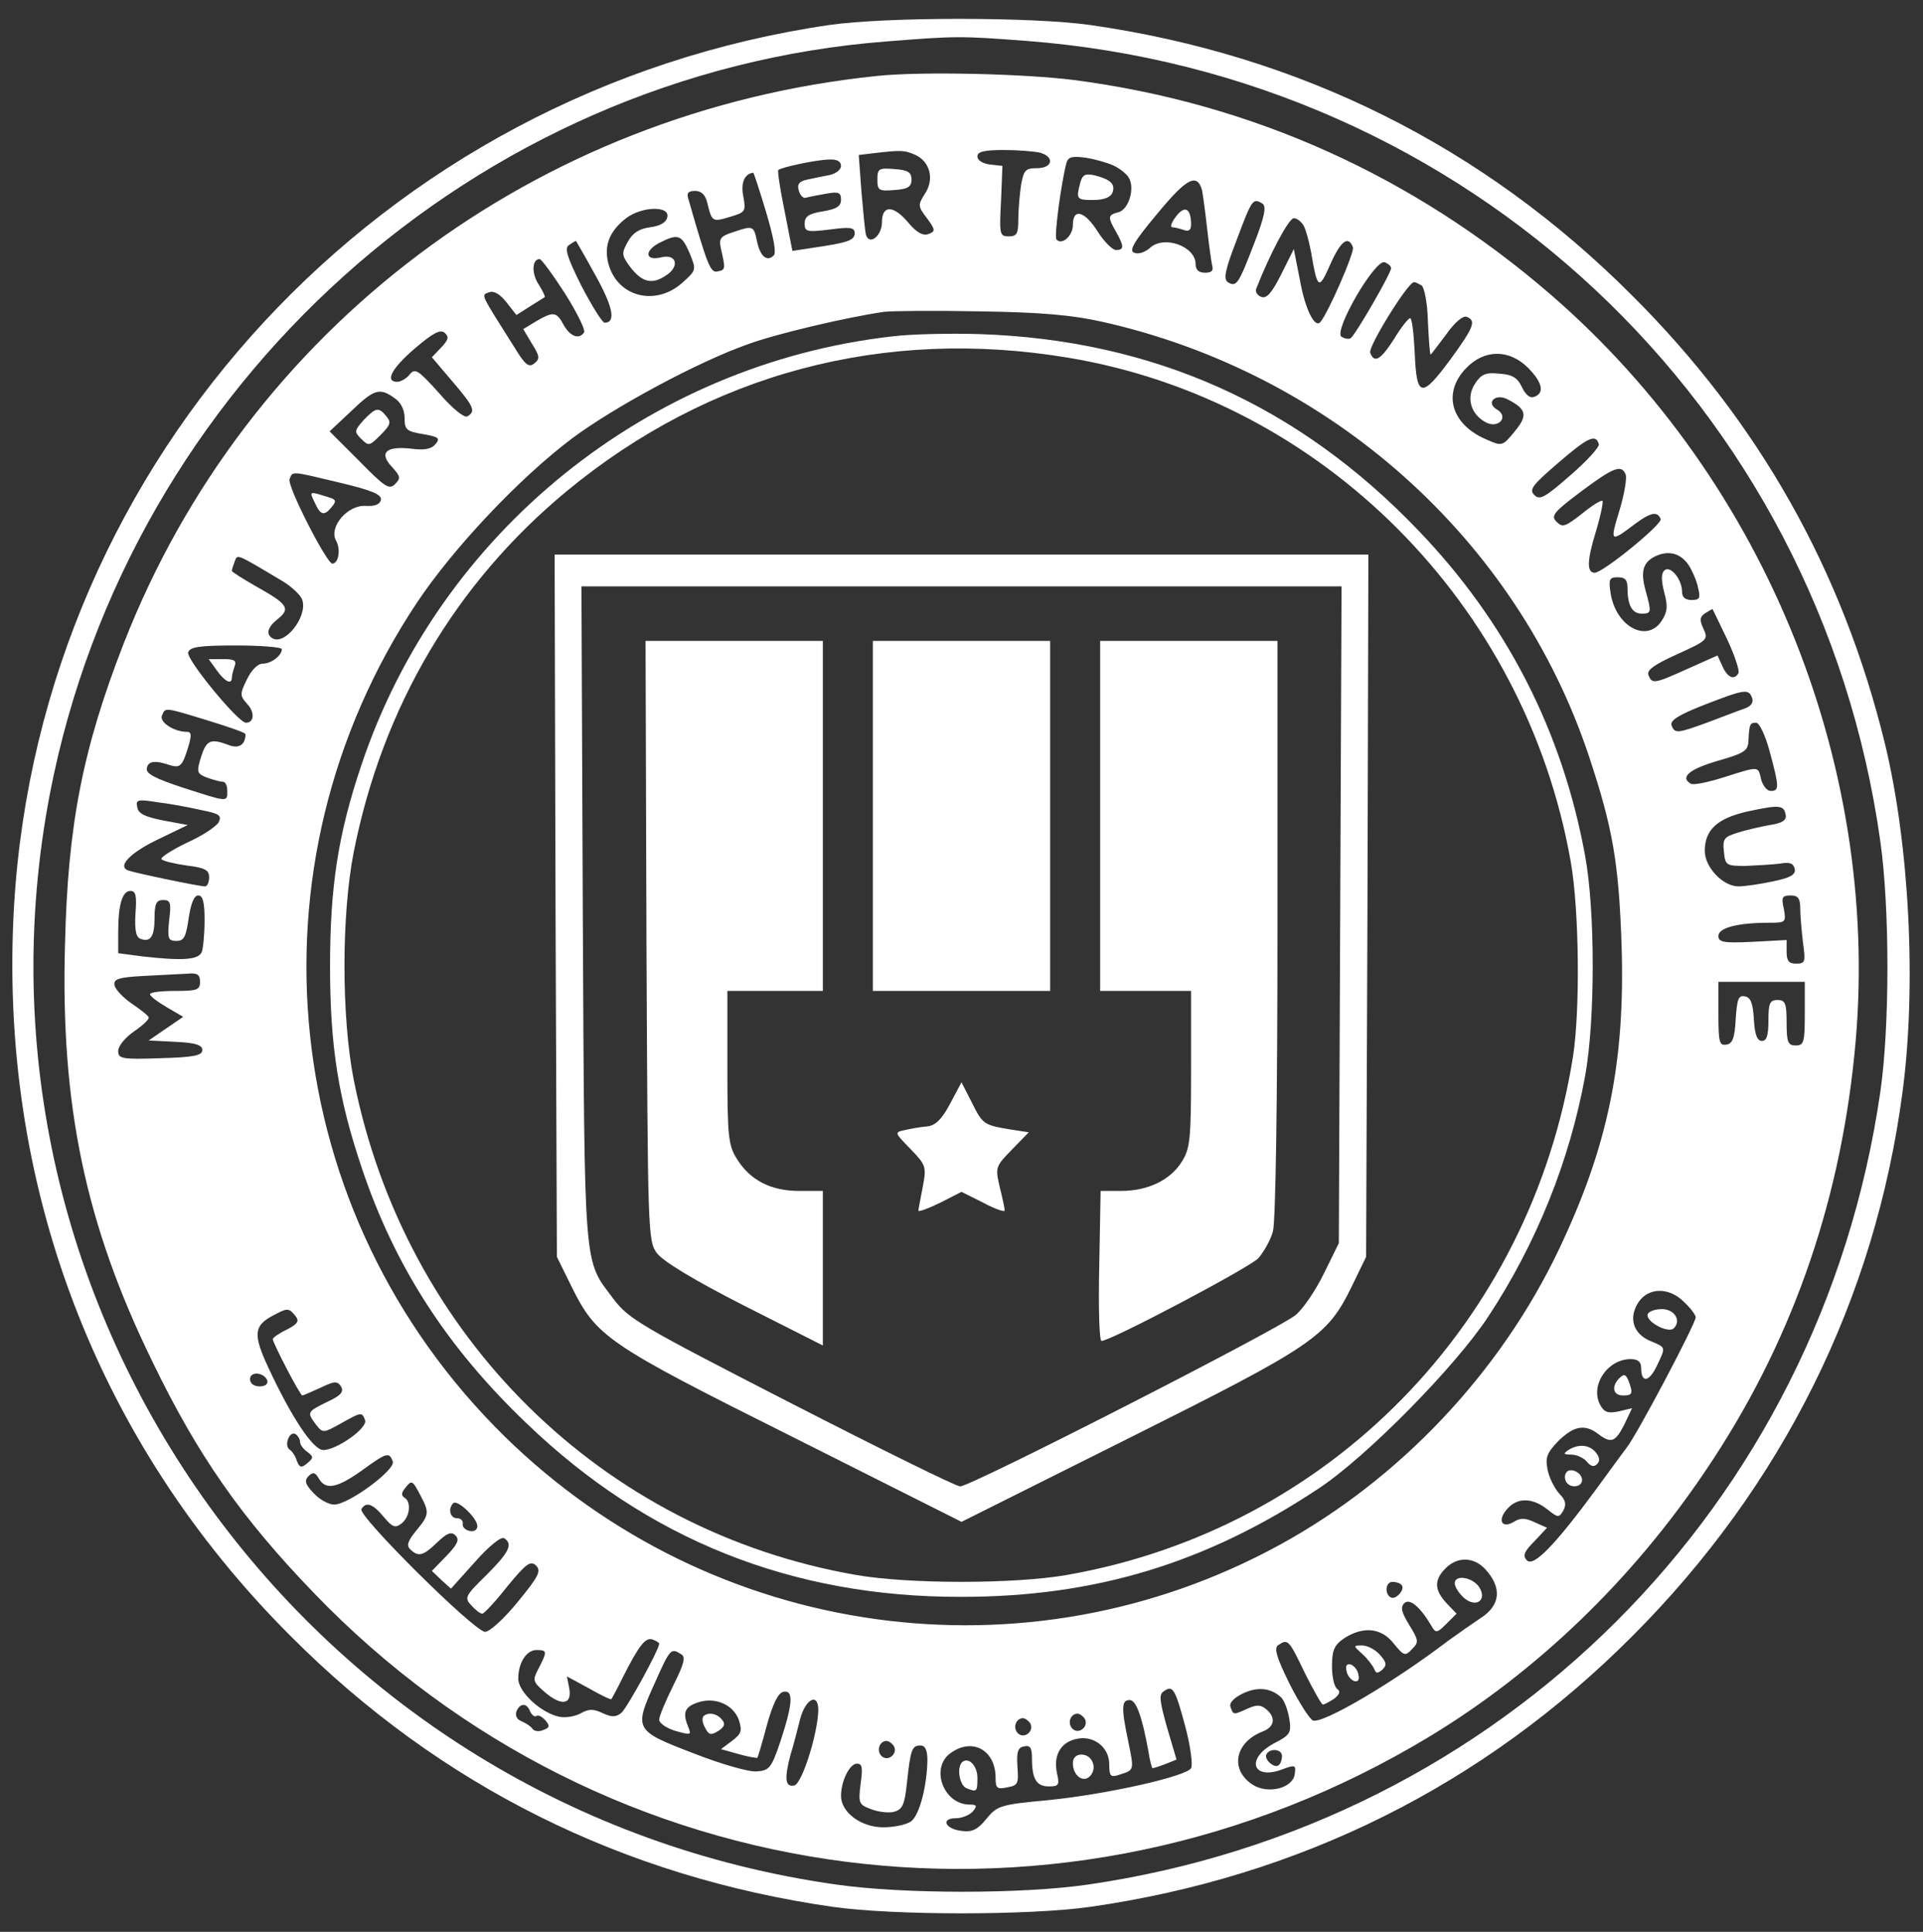 <?xml version="1.0" standalone="no"?>
<!DOCTYPE svg PUBLIC "-//W3C//DTD SVG 20010904//EN"
 "http://www.w3.org/TR/2001/REC-SVG-20010904/DTD/svg10.dtd">
<svg version="1.0" xmlns="http://www.w3.org/2000/svg"
 width="423pt" height="425pt" viewBox="0 0 423 425"
 preserveAspectRatio="xMidYMid meet">

<rect x="0" y="0" width="423" height="425" fill="#333333" stroke="none"/>

<g transform="translate(0,425) scale(0.1,-0.1)"
fill="#ffffff" stroke="none">
<path d="M1824 4195 c-984 -144 -1734 -953 -1793 -1936 -36 -610 179 -1180
609 -1609 328 -329 731 -529 1192 -595 134 -19 432 -19 566 0 461 66 865 267
1192 595 330 330 535 742 595 1198 31 234 15 545 -39 767 -93 380 -277 707
-556 985 -328 329 -731 529 -1192 595 -128 18 -448 18 -574 0z m434 -35 c968
-74 1743 -800 1878 -1760 21 -147 21 -409 0 -553 -132 -910 -833 -1611 -1743
-1743 -144 -21 -406 -21 -553 0 -1158 163 -1949 1262 -1730 2401 174 899 937
1585 1842 1654 151 12 161 12 306 1z"/>
<path d="M1930 4083 c-752 -77 -1388 -556 -1658 -1249 -90 -231 -123 -399
-129 -662 -10 -354 45 -616 192 -917 100 -207 196 -344 355 -509 645 -671
1653 -801 2455 -316 236 143 445 344 607 585 184 272 293 577 327 914 64 622
-191 1260 -668 1673 -302 261 -657 421 -1049 472 -111 14 -336 19 -432 9z m84
-174 c32 -15 42 -54 20 -86 -15 -24 -15 -27 5 -53 19 -26 19 -29 3 -35 -12 -4
-25 3 -43 24 -33 40 -59 41 -59 2 0 -29 -27 -52 -35 -28 -2 6 -6 49 -10 94
l-6 82 33 4 c61 7 67 7 92 -4z m274 5 c32 -9 28 -34 -7 -34 -25 0 -29 -4 -35
-37 -3 -21 -6 -55 -6 -75 0 -32 -3 -38 -21 -38 -20 0 -21 4 -17 78 l3 77 -27
3 c-16 2 -28 9 -28 18 0 10 14 14 58 14 31 0 67 -3 80 -6z m161 -28 c13 -6 29
-18 34 -27 14 -23 0 -70 -23 -76 -23 -6 -24 -10 -5 -43 18 -32 18 -40 0 -40
-8 0 -26 18 -40 40 -29 46 -55 53 -55 15 0 -24 -24 -45 -36 -32 -6 5 11 129
22 169 4 13 13 15 42 11 20 -3 48 -11 61 -17z m-599 -1 c0 -8 -11 -17 -25 -20
-14 -3 -36 -7 -49 -10 -18 -4 -23 -10 -19 -24 3 -11 10 -18 16 -16 7 2 27 6
45 9 27 5 32 2 32 -13 0 -15 -10 -21 -40 -26 -31 -5 -40 -11 -40 -27 0 -18 5
-19 55 -13 45 6 55 5 55 -8 0 -16 -16 -21 -91 -32 l-46 -7 -17 87 c-10 48 -16
89 -14 91 7 6 81 22 111 23 18 1 27 -4 27 -14z m-165 -101 c17 -57 23 -90 17
-96 -15 -15 -30 -2 -37 32 -7 34 -9 34 -53 19 -28 -9 -31 -14 -26 -37 10 -43
10 -46 -7 -49 -16 -4 -22 10 -65 160 -4 12 0 17 15 17 14 0 23 -9 27 -27 10
-41 11 -42 50 -30 34 10 35 12 29 45 -6 30 3 50 22 52 1 0 14 -39 28 -86z
m959 48 c2 -10 7 -46 11 -82 4 -36 9 -73 11 -82 4 -13 0 -18 -15 -18 -14 0
-21 6 -21 19 0 39 -69 64 -100 36 -11 -10 -26 -15 -35 -11 -12 4 -2 23 50 85
65 79 88 91 99 53z m133 -30 c9 -6 5 -28 -18 -87 -35 -91 -39 -97 -58 -86 -10
7 -7 25 20 95 33 88 35 91 56 78z m-1309 -29 c-2 -12 -15 -20 -38 -23 -24 -3
-39 -13 -49 -32 -14 -25 -14 -29 5 -55 26 -34 48 -40 79 -19 31 20 23 48 -10
40 -35 -9 -39 13 -6 31 43 22 50 19 68 -22 15 -37 15 -37 -16 -65 -57 -51
-138 -33 -161 36 -13 41 -2 75 36 105 34 27 97 29 92 4z m1400 -20 c5 -10 12
-36 16 -58 14 -82 17 -84 42 -27 23 52 40 65 50 38 4 -11 -55 -146 -72 -165
-12 -13 -33 29 -44 90 l-14 71 -28 -56 c-20 -40 -32 -54 -44 -49 -8 3 -13 11
-11 17 30 77 72 156 83 156 7 0 17 -8 22 -17z m-1558 -109 c39 -70 45 -104 20
-104 -5 0 -28 37 -51 81 -32 64 -38 84 -27 90 7 5 14 9 15 9 0 0 20 -34 43
-76z m-67 -40 c26 -41 45 -80 42 -85 -11 -17 -31 -9 -45 16 -16 30 -23 30 -61
8 l-28 -17 19 -32 c17 -27 18 -33 6 -43 -12 -10 -20 -5 -42 31 -80 127 -76
118 -58 125 10 4 24 -4 38 -22 l22 -28 30 19 c16 10 30 19 32 20 2 1 -4 14
-13 28 -16 24 -15 56 2 56 4 0 29 -34 56 -76z m1817 56 c0 -11 -79 -148 -89
-154 -4 -3 -13 -1 -20 3 -19 12 74 172 95 164 8 -3 14 -9 14 -13z m67 -38 c6
-4 13 -38 14 -80 2 -39 4 -72 6 -72 1 0 16 20 34 44 19 27 37 42 45 39 22 -8
16 -23 -35 -93 -64 -87 -75 -85 -79 13 -2 42 -6 77 -10 77 -4 0 -20 -20 -35
-45 -30 -47 -44 -55 -53 -31 -5 13 83 155 96 155 3 1 10 -3 17 -7z m-702 -80
c503 -113 911 -478 1070 -955 53 -159 66 -237 72 -417 8 -258 -30 -442 -138
-669 -129 -271 -350 -505 -613 -649 -558 -306 -1249 -210 -1706 238 -498 489
-579 1253 -193 1834 80 120 225 274 342 362 93 69 276 168 387 207 63 23 216
59 299 71 17 2 111 3 210 1 135 -2 203 -8 270 -23z m-1455 -57 l-20 -21 45
-53 c48 -56 52 -66 33 -77 -6 -4 -32 16 -62 51 -46 51 -53 56 -65 41 -7 -9
-20 -16 -27 -16 -28 0 -13 29 38 73 40 34 56 43 66 35 10 -9 9 -15 -8 -33z
m2391 -44 c32 -32 37 -56 14 -64 -9 -4 -19 4 -27 21 -10 21 -21 28 -50 30 -30
3 -40 -1 -54 -23 -19 -30 -9 -66 24 -84 28 -15 52 12 25 28 -26 15 -3 37 24
22 41 -21 44 -35 15 -70 -27 -33 -28 -33 -62 -18 -78 33 -98 102 -45 157 40
42 95 42 136 1z m-2493 -67 c14 -9 22 -26 22 -44 0 -25 4 -29 40 -35 35 -6 39
-9 28 -22 -9 -11 -24 -14 -54 -10 -55 6 -71 -9 -42 -40 19 -21 20 -25 7 -38
-13 -13 -22 -7 -79 51 l-65 65 47 44 c51 49 63 53 96 29z m2649 -101 c2 -6
-26 -37 -62 -68 -57 -50 -68 -56 -80 -44 -12 12 -4 22 53 71 65 56 82 64 89
41z m59 -67 c3 -8 -3 -44 -14 -80 -21 -69 -20 -70 34 -29 35 26 50 29 57 11 3
-12 -127 -118 -145 -118 -18 0 -17 27 2 89 11 36 17 67 15 69 -2 3 -23 -10
-45 -28 -37 -29 -43 -31 -56 -18 -13 13 -7 21 53 66 72 54 90 61 99 38z
m-2828 -18 c71 -17 92 -26 90 -38 -3 -10 -13 -14 -33 -13 -40 3 -82 -46 -66
-76 11 -19 6 -51 -8 -51 -12 0 -100 171 -94 186 7 18 2 18 111 -8z m2967 -182
c7 -11 17 -33 20 -48 6 -24 4 -28 -14 -28 -14 0 -21 6 -21 18 0 28 -26 59 -39
47 -7 -7 -7 -22 0 -49 8 -30 7 -42 -6 -62 -32 -49 -100 -13 -112 60 -5 32 -3
36 16 36 16 0 21 -6 21 -24 0 -37 10 -56 31 -56 22 0 22 3 9 50 -12 43 -6 64
23 77 29 13 55 5 72 -21z m-3091 -36 c19 -12 38 -30 41 -40 12 -37 -39 -101
-66 -84 -15 9 -10 25 13 43 27 22 21 32 -47 70 -30 17 -55 33 -55 35 0 3 3 12
6 20 7 17 -1 21 108 -44z m3175 -126 c17 -36 28 -70 25 -75 -9 -16 -24 -10
-35 15 l-11 24 -65 -29 c-75 -34 -79 -34 -87 -14 -4 11 13 23 64 46 66 30 68
32 57 56 -9 19 -8 26 4 34 8 5 15 9 16 9 0 0 15 -30 32 -66z m-3179 -22 c0
-14 -23 -32 -42 -32 -11 0 -25 -14 -35 -35 -16 -32 -15 -36 1 -54 17 -18 15
-41 -3 -41 -17 0 -133 141 -127 155 4 12 26 15 106 15 55 0 100 -4 100 -8z
m3234 -107 c4 -10 -2 -19 -17 -24 -12 -4 -48 -18 -80 -30 -68 -25 -73 -25 -80
-7 -4 11 15 23 71 45 90 35 98 36 106 16z m-3397 -50 c46 -14 83 -27 83 -30 0
-23 -14 -33 -37 -24 -40 15 -49 11 -61 -27 -10 -33 -9 -36 14 -45 14 -5 30 -9
35 -9 5 0 9 -9 9 -20 0 -25 2 -25 -97 7 -61 20 -83 31 -80 43 3 16 18 18 53 6
18 -5 24 -1 33 25 13 39 14 49 2 49 -28 0 -60 21 -55 35 8 19 3 20 101 -10z
m3436 -69 c21 -78 21 -86 2 -86 -8 0 -17 11 -21 25 -7 30 -3 30 -82 5 -35 -11
-68 -18 -73 -14 -24 14 -3 32 59 50 59 17 67 22 68 44 2 37 3 40 17 40 7 0 20
-27 30 -64z m-3451 -128 c41 -8 46 -12 39 -27 -5 -9 -36 -30 -70 -45 -33 -16
-58 -32 -56 -36 3 -4 27 -10 55 -14 41 -5 50 -10 50 -26 0 -11 -4 -20 -9 -20
-13 0 -152 29 -169 35 -25 9 5 40 69 70 l62 30 -54 10 c-40 8 -55 15 -57 29
-4 17 1 18 45 11 26 -3 69 -11 95 -17z m3486 -11 c2 -11 -7 -18 -35 -22 -21
-4 -53 -11 -71 -17 -29 -9 -33 -13 -30 -41 3 -31 5 -32 48 -32 25 1 58 3 75 5
22 4 30 1 33 -12 2 -12 -9 -19 -48 -27 -28 -6 -62 -11 -76 -11 -34 0 -74 42
-74 78 0 47 28 72 95 87 70 15 79 14 83 -8z m-3630 -217 c-2 -35 1 -51 10 -55
23 -9 32 4 32 46 0 31 4 39 19 39 16 0 18 -6 13 -45 -4 -40 -2 -45 16 -45 17
0 21 9 27 50 5 33 12 50 21 50 10 0 14 -14 14 -54 0 -30 -3 -61 -6 -70 -7 -18
-43 -20 -131 -10 l-53 7 0 46 c0 61 9 91 27 91 12 0 14 -11 11 -50z m3662 11
c0 -15 3 -49 6 -75 6 -42 5 -46 -15 -46 -16 0 -21 6 -21 26 l0 26 -75 -4 c-64
-3 -75 -1 -75 13 0 18 43 29 112 29 36 0 37 1 32 30 -6 26 -4 30 15 30 16 0
21 -6 21 -29z m-3520 -161 c0 -18 -7 -20 -55 -20 -30 0 -55 -3 -55 -7 0 -5 17
-17 37 -29 l36 -21 -38 -26 -38 -26 59 -3 c44 -2 59 -7 59 -18 0 -12 -18 -16
-92 -18 -86 -3 -93 -1 -93 16 0 11 16 30 35 43 19 13 34 27 32 31 -1 4 -18 17
-37 30 -19 13 -36 31 -38 40 -3 14 8 18 65 21 37 2 80 4 96 5 21 2 27 -2 27
-18z m3530 -70 c0 -63 -2 -70 -20 -70 -17 0 -20 7 -20 50 0 43 -3 50 -20 50
-17 0 -20 -7 -20 -45 0 -33 -4 -45 -14 -45 -11 0 -16 14 -18 47 -2 36 -7 49
-20 51 -14 3 -17 -6 -20 -50 -2 -41 -7 -54 -20 -56 -16 -3 -18 5 -18 67 l0 71
95 0 95 0 0 -70z m-265 -635 c14 -13 25 -28 25 -33 0 -14 -130 -260 -152 -287
-4 -5 -34 -46 -66 -90 -92 -125 -138 -172 -153 -158 -10 10 -7 19 16 42 l28
30 -27 12 c-21 10 -32 10 -46 1 -27 -16 -37 4 -14 29 22 25 55 24 87 -1 24
-19 26 -20 36 -3 7 14 5 23 -10 38 -10 12 -22 35 -25 53 -5 26 -1 36 24 62 34
33 58 38 88 15 28 -21 37 -18 57 21 l17 36 -29 -7 c-24 -5 -32 -2 -41 14 -23
43 16 101 67 101 16 0 23 -6 23 -19 0 -34 17 -32 34 3 21 44 21 41 -14 56 -38
16 -48 51 -26 85 22 33 68 34 101 0z m-3056 -29 c10 -12 7 -18 -18 -31 -17 -8
-31 -18 -31 -21 0 -8 60 -124 65 -124 2 0 20 8 40 17 31 15 37 15 45 3 7 -12
0 -20 -30 -34 -45 -22 -45 -23 -25 -50 15 -19 16 -19 54 2 46 26 47 26 54 8 7
-17 -62 -66 -92 -66 -22 0 -70 72 -121 182 -33 71 -32 91 9 113 33 18 36 18
50 1z m-61 -143 c2 -8 -5 -13 -17 -13 -12 0 -21 6 -21 16 0 18 31 15 38 -3z
m72 -135 c0 -6 7 -16 16 -22 14 -11 14 -13 0 -25 -13 -11 -17 -10 -23 5 -3 11
-11 22 -16 25 -13 9 0 42 13 34 5 -3 10 -11 10 -17z m204 -43 c7 -18 -97 -95
-129 -95 -12 0 -32 11 -45 25 -19 20 -21 28 -11 38 10 9 14 8 22 -5 15 -27 40
-22 95 17 55 40 60 41 68 20z m61 -75 c20 -38 19 -43 -10 -78 -18 -22 -21 -32
-13 -40 18 -18 29 -15 60 15 22 21 31 24 40 15 9 -9 5 -19 -20 -45 l-32 -33
21 -20 21 -19 53 59 c30 34 57 56 64 52 20 -13 11 -31 -39 -81 -47 -46 -49
-50 -33 -67 9 -10 19 -18 24 -18 4 0 29 27 55 60 42 51 51 57 63 46 12 -12 6
-24 -40 -80 -30 -37 -62 -66 -72 -66 -23 0 -281 256 -272 270 10 17 25 12 49
-17 20 -24 26 -25 40 -14 18 15 21 47 6 56 -8 5 -7 11 1 21 15 19 16 18 34
-16z m125 -67 c0 -9 -7 -13 -17 -11 -10 2 -17 10 -15 16 1 7 -5 12 -13 12 -15
0 -20 21 -8 33 9 9 53 -33 53 -50z m2217 -95 c37 -40 34 -79 -9 -107 -18 -12
-51 -35 -73 -51 -122 -93 -276 -183 -297 -175 -7 3 -31 40 -52 82 -29 59 -34
78 -24 84 21 14 23 12 58 -61 19 -38 37 -70 40 -70 3 0 14 6 25 13 12 10 14
16 7 21 -7 4 -12 27 -12 50 0 36 5 47 27 62 42 27 82 23 109 -12 22 -27 25
-28 40 -12 15 15 15 19 -6 53 -17 28 -20 39 -11 48 12 12 36 -9 61 -52 8 -14
12 -13 31 6 l23 23 -22 23 c-27 29 -28 51 -2 77 26 26 62 25 87 -2z m-184 -35
c9 -9 -13 -34 -24 -27 -14 8 -11 34 4 34 8 0 17 -3 20 -7z m-1633 -129 c0 -13
-71 -142 -83 -152 -12 -10 -21 -10 -41 -1 -21 10 -31 10 -50 -1 -14 -7 -36
-10 -49 -6 -40 10 -87 55 -87 83 0 35 18 63 40 63 24 0 24 -3 5 -40 -14 -27
-14 -29 15 -54 36 -30 59 -26 52 11 l-5 25 48 -26 c26 -15 49 -26 50 -24 1 2
13 23 25 48 36 71 50 89 66 83 8 -3 14 -7 14 -9z m48 -23 c11 -6 7 -21 -17
-69 -17 -34 -31 -68 -31 -75 0 -8 16 -19 36 -25 32 -9 35 -9 29 6 -14 33 -10
46 18 56 38 14 79 -3 92 -37 8 -25 6 -31 -15 -47 l-24 -18 39 -11 c21 -6 40
-9 41 -8 1 1 11 34 21 72 13 47 25 71 36 73 23 5 21 -26 -6 -108 -20 -60 -25
-65 -52 -67 -16 -2 -79 16 -140 40 -130 50 -131 52 -84 156 33 74 35 76 57 62z
m1110 -162 c11 -42 16 -82 12 -89 -11 -18 -184 -57 -312 -70 -107 -10 -114
-12 -138 -41 -19 -24 -32 -30 -54 -27 -37 4 -48 28 -13 28 13 0 30 7 37 15 10
12 9 15 -7 15 -58 0 -88 82 -41 114 48 34 98 5 98 -55 0 -23 3 -26 26 -21 23
4 25 8 22 46 -2 32 1 42 15 44 13 3 17 -3 17 -26 0 -46 10 -62 37 -62 22 0 24
3 18 29 -8 38 7 67 41 75 38 10 74 -17 74 -55 0 -27 3 -30 23 -23 32 10 32 9
19 72 -16 76 -15 92 3 92 14 0 27 -35 41 -112 3 -21 8 -38 9 -38 2 0 15 4 28
9 l25 10 -21 71 c-17 61 -18 73 -6 80 19 13 24 5 47 -81z m210 67 c7 -7 15
-28 18 -47 5 -31 2 -36 -33 -54 -64 -34 -48 -83 19 -57 27 10 29 9 26 -11 -4
-31 -59 -45 -93 -23 -50 33 -39 93 23 117 26 10 29 31 7 49 -12 10 -21 10 -41
1 -31 -14 -31 -14 -37 3 -4 9 6 20 26 30 33 16 62 13 85 -8z m-1018 -28 c-1
-52 -36 -163 -53 -166 -20 -4 -22 15 -8 68 6 19 15 54 21 78 12 45 40 59 40
20z m-634 -3 c4 -8 10 -13 14 -10 4 3 13 -2 20 -10 10 -12 9 -16 -5 -21 -9 -4
-20 -3 -24 3 -3 5 -14 12 -23 16 -11 4 -15 12 -12 22 8 19 23 19 30 0z m1220
-16 c10 -17 -13 -36 -27 -22 -12 12 -4 33 11 33 5 0 12 -5 16 -11z m-120 -10
c10 -17 -13 -36 -27 -22 -12 12 -4 33 11 33 5 0 12 -5 16 -11z m-300 -50 c10
-17 -13 -36 -27 -22 -12 12 -4 33 11 33 5 0 12 -5 16 -11z m74 -31 c-1 -59
-18 -122 -36 -135 -10 -7 -37 -13 -61 -13 -49 0 -93 33 -93 69 0 33 19 71 35
71 12 0 13 -9 8 -45 -5 -42 -4 -45 23 -55 15 -6 38 -9 50 -6 19 5 24 15 29 64
8 74 11 82 30 82 10 0 15 -10 15 -32z m780 9 c0 -8 -3 -17 -7 -20 -9 -9 -34
13 -27 24 8 14 34 11 34 -4z"/>
<path d="M1930 3855 c0 -24 3 -26 38 -23 29 2 37 7 37 23 0 16 -8 21 -37 23
-35 3 -38 1 -38 -23z"/>
<path d="M2376 3847 c-9 -35 -8 -37 29 -37 23 0 38 6 42 16 7 19 -4 29 -38 38
-22 5 -28 2 -33 -17z"/>
<path d="M2587 3774 c-10 -13 -14 -24 -8 -24 5 0 16 -3 25 -6 11 -4 16 0 16
12 0 36 -14 43 -33 18z"/>
<path d="M1963 3510 c-538 -61 -997 -432 -1168 -943 -51 -151 -69 -267 -69
-442 0 -176 18 -291 70 -445 72 -215 187 -394 362 -561 266 -256 584 -383 957
-382 294 0 538 74 785 238 105 69 302 269 374 379 106 161 179 343 213 530 22
123 22 361 0 482 -50 275 -173 515 -367 717 -264 276 -583 419 -965 432 -66 2
-153 0 -192 -5z m387 -47 c558 -93 1005 -541 1105 -1108 19 -106 21 -329 5
-430 -93 -586 -536 -1039 -1114 -1140 -116 -20 -346 -20 -462 0 -560 97 -994
526 -1106 1090 -27 138 -27 362 0 500 63 319 224 592 468 794 313 259 698 362
1104 294z"/>
<path d="M1222 2257 l3 -772 32 -65 c55 -111 76 -126 486 -331 l372 -187 368
184 c408 204 436 223 490 333 l32 66 3 772 2 773 -895 0 -895 0 2 -773z m1726
-20 l-3 -722 -33 -67 c-18 -37 -46 -78 -62 -91 -37 -31 -714 -377 -738 -377
-9 0 -177 83 -372 183 -333 171 -357 185 -391 230 -66 88 -63 51 -67 845 l-3
722 836 0 836 0 -3 -723z"/>
<path d="M1422 2181 c3 -646 3 -660 23 -688 14 -18 79 -58 193 -116 l172 -87
0 170 0 170 -52 0 c-63 0 -109 24 -138 72 -18 29 -20 51 -20 201 l0 167 105 0
105 0 0 385 0 385 -195 0 -195 0 2 -659z"/>
<path d="M1920 2455 l0 -385 195 0 195 0 0 385 0 385 -195 0 -195 0 0 -385z"/>
<path d="M2420 2455 l0 -385 100 0 100 0 0 -171 c0 -155 -2 -175 -20 -204 -25
-41 -75 -65 -134 -65 l-45 0 -3 -165 c-2 -91 0 -165 5 -165 20 0 325 161 345
182 12 14 27 40 32 59 6 20 10 285 10 666 l0 633 -195 0 -195 0 0 -385z"/>
<path d="M2090 1822 c-18 -34 -32 -48 -50 -50 -14 -1 -36 -5 -49 -8 -24 -5
-24 -5 12 -42 34 -35 35 -39 27 -82 -5 -25 -9 -48 -10 -53 0 -4 21 4 48 17
l47 24 48 -24 c26 -14 47 -21 47 -17 0 5 -5 28 -11 52 -10 43 -9 45 27 82 l37
38 -39 6 c-60 10 -62 11 -86 59 l-23 45 -25 -47z"/>
<path d="M800 3326 c-21 -24 -21 -26 -5 -42 16 -16 18 -15 42 9 22 22 24 28
13 41 -17 21 -23 20 -50 -8z"/>
<path d="M692 3145 c13 -29 21 -31 38 -10 10 12 9 16 -4 20 -47 15 -46 15 -34
-10z"/>
<path d="M477 2775 c18 -25 33 -32 33 -16 0 5 3 16 6 25 5 13 -1 16 -25 16
l-32 0 18 -25z"/>
<path d="M3625 1360 c-9 -15 44 -45 57 -32 17 17 1 42 -26 42 -14 0 -27 -4
-31 -10z"/>
<path d="M3562 1218 c-18 -18 -14 -38 8 -38 21 0 23 4 12 33 -6 14 -10 15 -20
5z"/>
<path d="M3450 1060 c-12 -8 -11 -10 6 -10 12 0 27 -7 34 -15 9 -11 16 -13 23
-6 7 7 6 15 -3 26 -14 17 -38 19 -60 5z"/>
<path d="M3445 1010 c-4 -6 -3 -14 0 -20 9 -15 35 -12 35 4 0 17 -27 29 -35
16z"/>
<path d="M3200 767 c0 -8 9 -22 20 -32 26 -23 52 -6 34 23 -14 22 -54 29 -54
9z"/>
<path d="M2997 611 c12 -11 23 -26 26 -33 4 -10 7 -10 18 -1 10 10 9 16 -6 33
-10 11 -27 20 -38 20 -21 0 -21 0 0 -19z"/>
<path d="M2962 574 c1 -9 9 -19 16 -22 9 -3 13 2 10 14 -1 9 -9 19 -16 22 -9
3 -13 -2 -10 -14z"/>
<path d="M1547 474 c-3 -4 -2 -15 4 -25 8 -16 13 -17 29 -7 14 9 16 16 8 25
-11 14 -31 17 -41 7z"/>
<path d="M2360 371 c0 -28 24 -45 39 -27 15 18 3 46 -20 46 -12 0 -19 -7 -19
-19z"/>
<path d="M2116 373 c-12 -13 -5 -51 10 -57 23 -9 24 -8 24 23 0 27 -20 47 -34
34z"/>
</g>
</svg>
